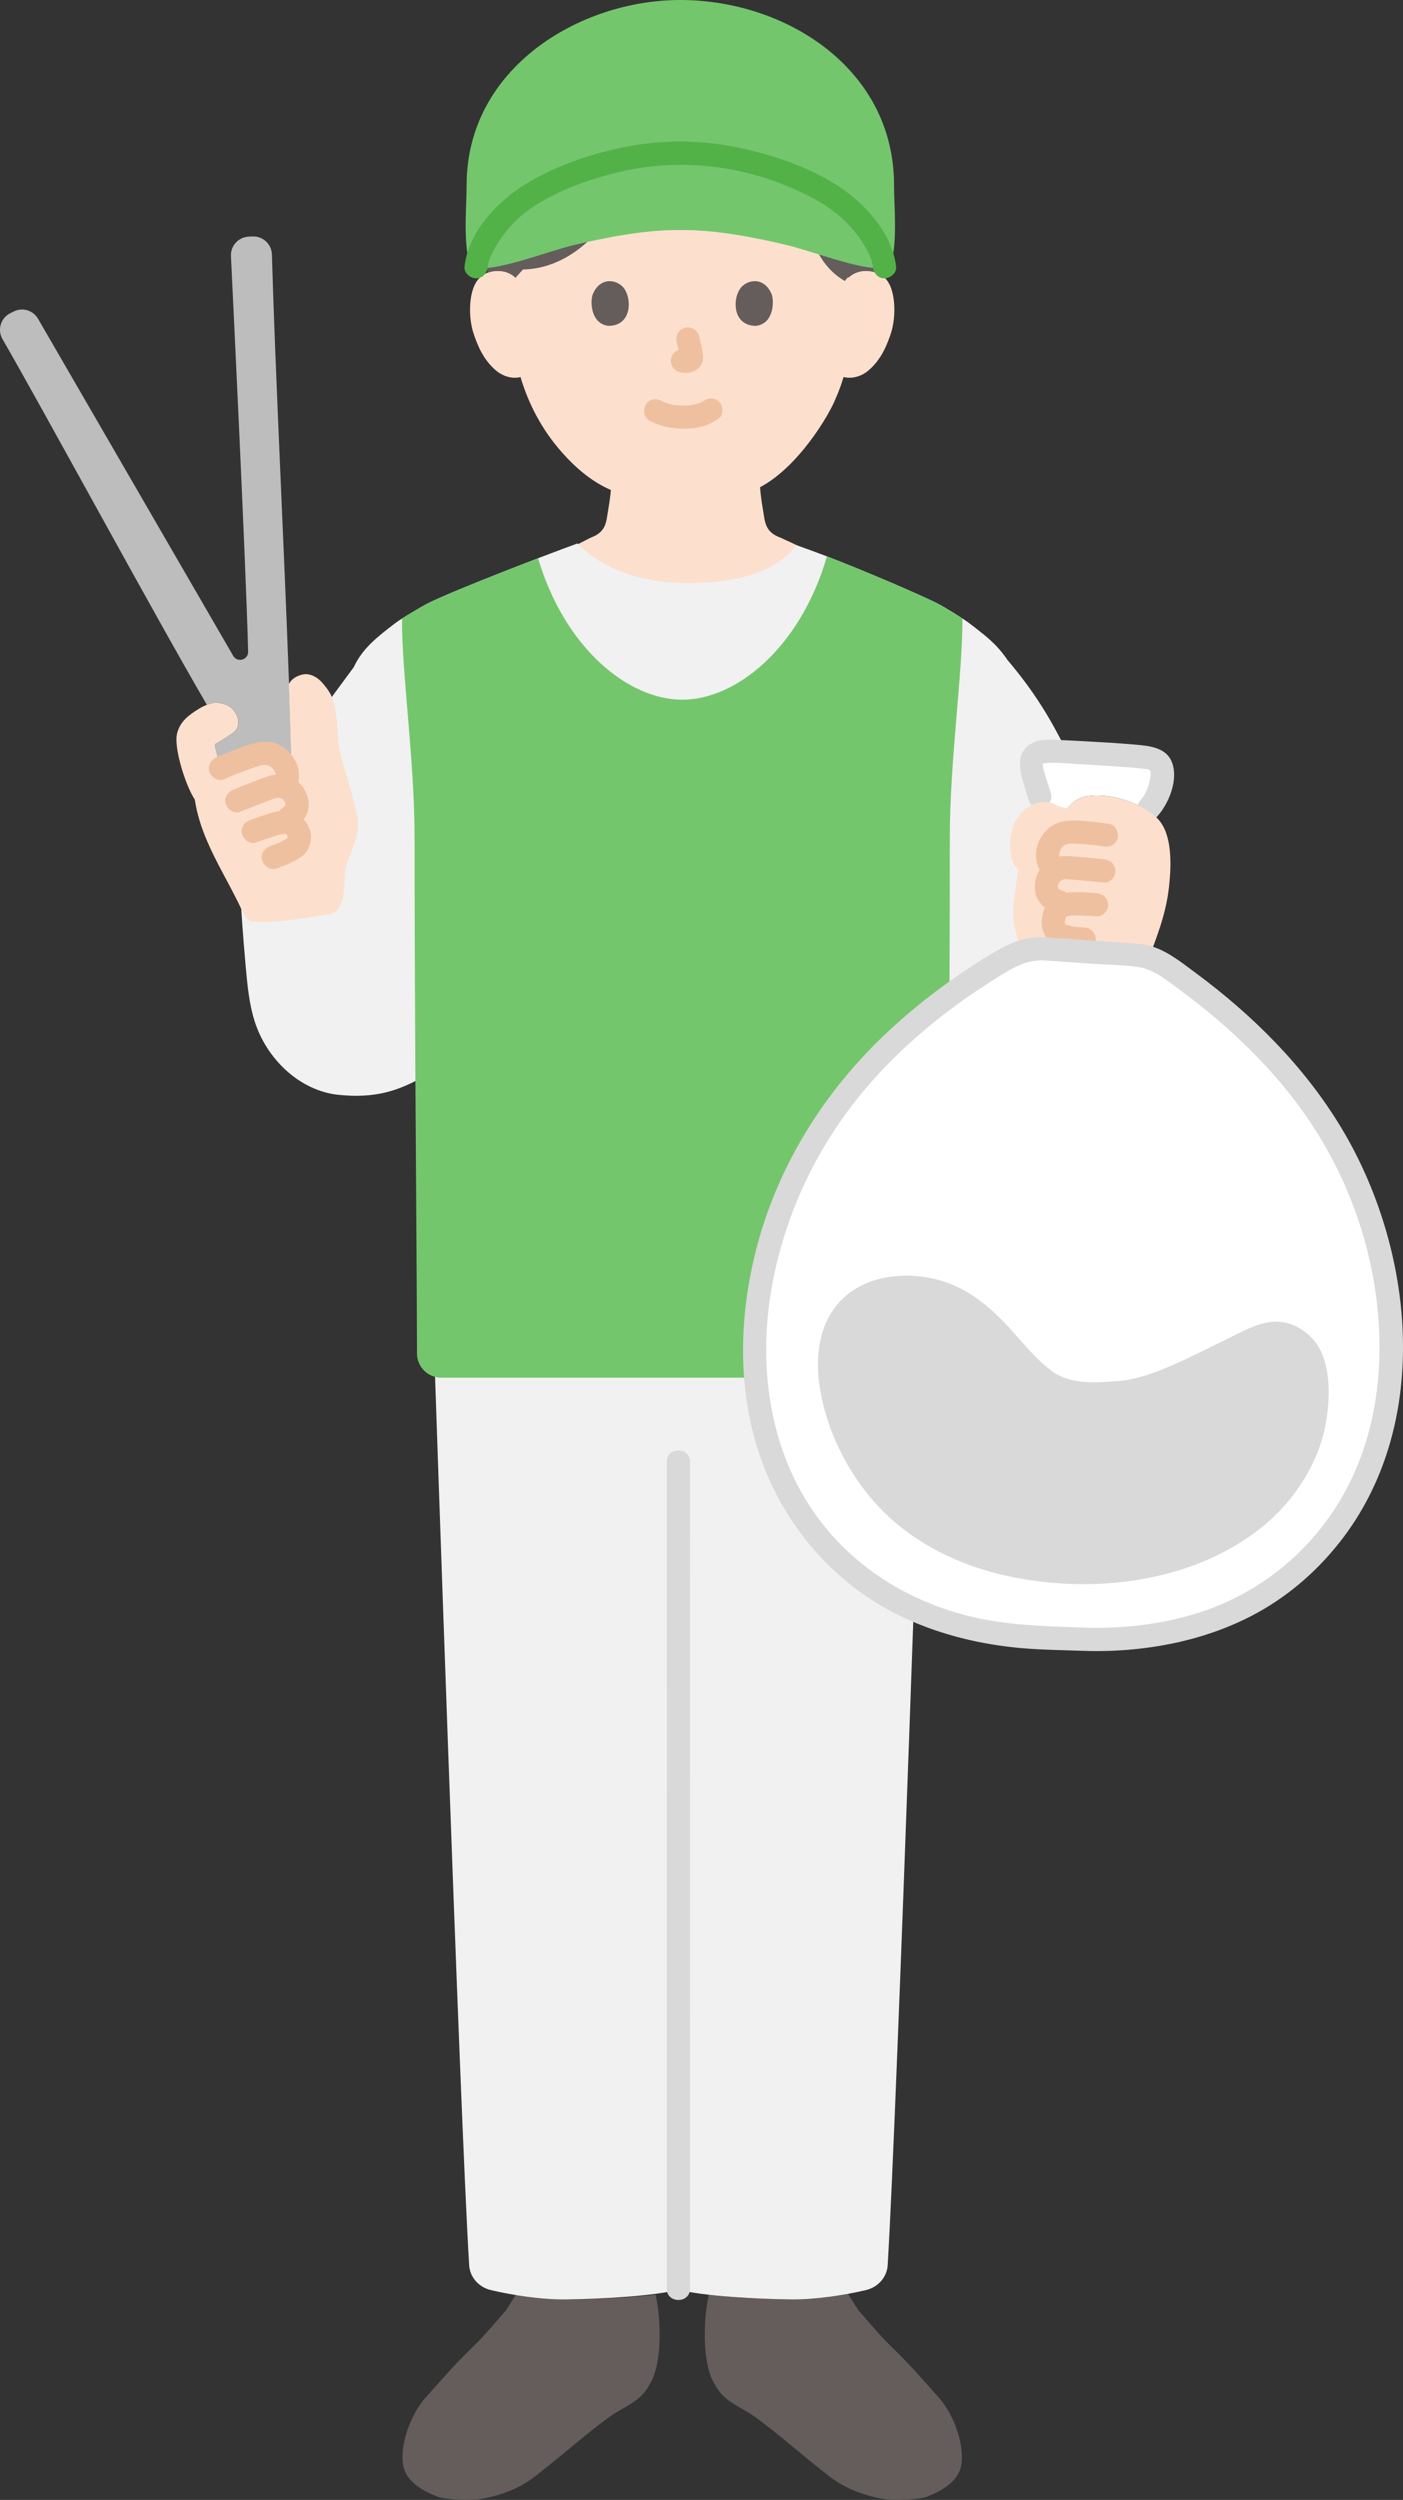 <?xml version="1.0" encoding="UTF-8"?><svg id="b" xmlns="http://www.w3.org/2000/svg" width="241.381" height="429.932" viewBox="0 0 241.381 429.932"><rect x="0" y="0" width="241.381" height="429.932" fill="#333333" stroke="none"/><defs><style>.d{fill:#bdbdbd;}.e{fill:#d9d9d9;}.f{fill:#fff;}.g{fill:#74c66d;}.h{fill:none;}.i{fill:#fce0cd;}.j{fill:#52b247;}.k{fill:#efc0a0;}.l{fill:#645d5c;}.m{fill:#f1f1f1;}</style></defs><g id="c"><path class="i" d="M143.708,33.319c-3.252-6.738-10.657-13.293-27.166-13.293-33.96,0-27.741,27.741-27.741,27.741-.923-.886-2.165-1.219-3.229-1.182-2.314.082-3.299,1.333-3.723,2.068-1.265,2.194-1.212,6.237-.362,8.738.601,1.771,1.587,4.481,3.961,6.424,1.053.861,2.64,1.407,4.107,1.029,1.076,3.654,3.024,8.064,6.445,12.159,2.811,3.364,5.772,5.816,9.101,7.267-.097,1.132-.256,2.21-.456,3.378-.365,2.02-.243,3.82-3.054,4.836-.123.045-4.095,2.154-6.907,3.44-.124,2.132-.157,16.707,22.687,16.707,21.798,0,23.828-16.966,23.828-16.966-2.805-1.289-6.762-3.136-6.883-3.181-2.81-1.016-2.689-2.817-3.054-4.836-.229-1.334-.403-2.548-.493-3.86,6.754-3.578,12.093-12.774,13.058-15.395.33-.687.869-2.101,1.307-3.545l.364.061c1.377.233,2.817-.295,3.796-1.096,2.375-1.943,3.36-4.653,3.961-6.424.849-2.501.903-6.544-.362-8.738-.424-.735-1.409-1.987-3.723-2.068-1.064-.037-2.306.295-3.229,1.182,0,0,1.204-7.326-2.233-14.448Z"/><path class="m" d="M57.142,119.784l3.716-5.035c1.5-3.257,4.094-5.241,7.098-7.548,1.044-.807,4.705-2.98,5.915-3.57,4.866-2.358,19.775-8.092,25.471-10.166,1.73,1.685,7.055,6.81,19.019,6.81,13.123,0,16.913-4.533,18.706-6.478,5.547,1.841,15.433,5.967,21.196,8.568,1.102.497,2.054.939,2.795,1.298,1.21.591,4.683,2.728,5.727,3.536,3.005,2.307,4.674,3.562,6.589,6.357,4.474,5.279,7.189,9.773,9.799,14.944v56.864c-9.629,0-20.616,0-20.616,0h-90.006s-.016,0-.048,0c-3.877,2.12-7.789,3.6-14.26,2.928-6.733-.707-12.391-6.199-14.434-12.662-.94-2.955-1.228-6.067-1.515-9.166-1.016-11.13-1.089-17.009-1.604-24.389l1.887-2.556s9.221-12.494,14.566-19.736Z"/><path class="l" d="M139.036,422.968c-2.916-2.391-5.716-4.785-9.008-7.218-1.633-1.208-3.666-2.043-5.217-3.355-.896-.757-1.556-1.756-2.101-2.795-1.83-3.487-1.669-9.994-.972-13.87,0,0,.072-.401.195-1.092,4.525.519,10.179.776,14.211.817,3.092.028,6.572-.37,9.745-.953l1.794,2.818c1.301,1.46,3.728,4.378,5.136,5.735,4.197,4.048,5.707,5.969,8.76,9.354,2.346,2.601,4.405,7.82,3.811,11.482-.458,2.826-3.175,4.373-5.824,5.461-1.156.474-5.516.804-7.721.396-3.444-.638-6.524-1.839-9.093-3.814-1.287-.99-2.512-1.978-3.717-2.966Z"/><path class="l" d="M95.706,422.968c2.916-2.391,5.716-4.785,9.008-7.218,1.633-1.208,3.666-2.043,5.217-3.355.896-.757,1.556-1.756,2.101-2.795,1.83-3.487,1.669-9.994.972-13.87,0,0-.072-.401-.195-1.092-4.525.519-10.179.776-14.211.817-3.092.028-6.572-.37-9.745-.953l-1.794,2.818c-1.301,1.46-3.728,4.378-5.136,5.735-4.197,4.048-5.707,5.969-8.76,9.354-2.346,2.601-4.405,7.82-3.811,11.482.458,2.826,3.175,4.373,5.824,5.461,1.156.474,5.516.804,7.721.396,3.444-.638,6.524-1.839,9.093-3.814,1.287-.99,2.512-1.978,3.717-2.966Z"/><path class="m" d="M117.008,225.501c-17.99.141-36.026.162-42.545-.074.179,5.279,4.661,138.225,6.256,164.156.127,2.07,1.684,3.778,3.702,4.255,3.877.917,8.751,1.652,12.914,1.612,5.842-.057,15.101-.568,19.384-1.672,4.282,1.104,13.542,1.615,19.384,1.672,4.163.041,9.037-.694,12.914-1.612,2.018-.477,3.575-2.185,3.702-4.255,1.654-27.029,6.26-164.325,6.26-164.325,0,0,0-.154.009-.393-6.569.241-24.251.497-41.979.636Z"/><path class="e" d="M114.714,251.379c.009,5.627.006,11.254.006,16.881.001,10.768.001,21.536.001,32.304,0,12.615,0,25.231-.002,37.846,0,11.287-.002,22.573-.003,33.86,0,6.762-.001,13.524-.003,20.286,0,.353,0,.706,0,1.059,0,2.574,4,2.578,4,0,.001-5.957.002-11.915.002-17.872.001-10.939.002-21.878.003-32.816.001-12.625.002-25.25.002-37.876,0-11.136,0-22.272,0-33.408,0-6.45,0-12.9-.006-19.351,0-.304,0-.608-.001-.913-.004-2.574-4.004-2.578-4,0h0Z"/><path class="g" d="M71.656,214.441c-.123-20.305-.326-43.641-.326-70.107,0-13.832-2.21-28.273-2.166-37.955,1.527-.978,3.803-2.305,4.708-2.747,3.461-1.677,12.003-5.063,18.697-7.624,4.633,15.528,15.54,24.326,24.803,24.326s20.21-8.83,24.83-24.41c0,0,.024-.083.069-.239,6.713,2.579,15.204,6.242,18.788,7.979.899.439,3.048,1.732,4.521,2.699.046,9.68-2.167,24.131-2.167,37.971,0,35.787-.373,63.849-.413,88.437-.004,2.304-1.873,4.163-4.177,4.163h-41.452s-41.452,0-41.452,0c-2.304,0-4.173-1.859-4.177-4.163-.011-6.404-.044-11.179-.087-18.33Z"/><path class="h" d="M136.347,7.828c-5.263-3.441-11.376-5.6-19.058-5.6-8.058,0-14.9,2.43-20.376,6.502-6.358,4.728-13.557,13.15-14.133,26.782-.138,3.258.277,6.991,1.262,10.779"/><path class="h" d="M150.557,46.291c.985-3.987,1.401-7.052,1.243-10.779-.485-11.489-5.48-19.277-11.009-24.272"/><path class="k" d="M111.792,72.367c1.834.968,3.806,1.385,5.881,1.372,2.179-.014,4.306-.475,6.042-1.828.829-.646.729-2.159,0-2.828-.88-.807-1.944-.689-2.828,0,.69-.538-.033-.007-.252.108-.169.089-.624.23.003.019-.161.054-.316.122-.478.174-.204.065-.41.121-.618.17-.223.052-.511.051-.72.136.207-.084.318-.038.017-.008-.131.013-.263.024-.394.032-.317.02-.634.028-.951.027-.284-.002-.568-.011-.852-.031-.13-.009-.26-.019-.39-.032-.074-.007-.148-.015-.222-.025-.157-.019-.097-.011.178.024-.093.056-.529-.095-.641-.119-.205-.045-.408-.098-.61-.158-.175-.052-.346-.115-.519-.174-.452-.155.417.2.008.007-.214-.101-.426-.206-.635-.317-.925-.488-2.217-.265-2.736.718-.488.924-.27,2.215.718,2.736h0Z"/><path class="k" d="M116.409,58.833c.244.932.479,1.879.619,2.833l-.071-.532c.017.131.024.26.011.391l.071-.532c-.009.061-.023.118-.043.176l.202-.478c-.018.041-.037.076-.062.113l.313-.405c-.029.035-.057.063-.093.091l.405-.313c-.072.046-.147.083-.224.119l.478-.202c-.124.052-.246.089-.378.11l.532-.071c-.119.014-.236.013-.355,0l.532.071c-.134-.019-.265-.051-.399-.069-.266-.083-.532-.095-.798-.036-.266.012-.514.091-.744.237-.415.243-.811.718-.919,1.195-.117.512-.091,1.087.202,1.541.26.403.695.852,1.195.919.353.048.696.136,1.056.152.577.025,1.105-.156,1.618-.394.645-.299,1.153-.91,1.325-1.603.147-.593.087-1.071-.014-1.666-.154-.913-.365-1.817-.6-2.712-.127-.483-.49-.944-.919-1.195s-1.061-.357-1.541-.202c-.484.157-.951.457-1.195.919-.253.48-.342,1.007-.202,1.541h0Z"/><path class="l" d="M101.957,50.665c-.473,1.537-.165,5.074,2.748,5.375,3.85-.023,4.054-4.299,2.759-6.309-1.061-1.646-4.181-2.331-5.506.934Z"/><path class="l" d="M132.785,50.665c.473,1.537.165,5.074-2.748,5.375-3.85-.023-4.055-4.299-2.759-6.31,1.061-1.646,4.181-2.33,5.507.935Z"/><path class="l" d="M98.366,43.675c-2.377,1.534-5.241,2.627-8.375,2.67l-1.311,1.422c-.923-.886-2.165-1.219-3.229-1.182-.587.021-1.089.117-1.517.262-1.854-5.629-2.667-11.895-1.523-18.154,1.034-5.656,3.592-11.045,7.382-15.375,11.813-13.495,37.904-17.79,50.055-2.188,1.761,1.316,3.533,2.675,5.136,4.211,8.1,7.764,9.554,21.466,5.749,31.566-.464-.177-1.019-.297-1.685-.32-1.262-.044-2.776.432-3.704,1.739-4.303-2.527-5.625-6.707-6.685-10.597-.581-2.131-1.202-4.34-3.053-6.058-1.851-1.718-5.314-2.788-8.24-1.879l-5.483-1.897c-4.705-.622-9.5,1.566-12.52,4.26-3.019,2.695-4.848,5.915-7.601,8.74-.967.992-2.111,1.952-3.398,2.782Z"/><path class="g" d="M117.05,0c-17.429,0-36.768,11.778-36.768,31.828,0,3.617-.609,9.59.505,13.559.622.267,1.128.484,1.128.484,2.668,1.146,12.066-2.584,16.81-3.724,4.973-1.195,12.359-2.696,18.324-2.571,5.965-.126,13.351,1.375,18.324,2.571,4.744,1.14,14.142,4.87,16.81,3.724,0,0,.506-.217,1.128-.484,1.115-3.969.505-9.942.505-13.559,0-20.05-18.669-31.828-36.768-31.828Z"/><path class="j" d="M83.916,45.87c.183-1.618,1.533-3.906,2.67-5.441,1.498-2.022,3.387-3.759,5.511-5.102,4.603-2.91,9.938-4.734,15.226-5.915,11.134-2.488,23.188-.527,33.161,5.022,2.455,1.366,4.594,3.057,6.406,5.217,1.411,1.682,3.068,4.305,3.285,6.219.121,1.073.832,2,2,2,.987,0,2.122-.92,2-2-.619-5.467-4.933-10.41-9.292-13.423-4.895-3.384-10.887-5.467-16.643-6.799-6.615-1.531-13.24-1.749-19.92-.515-6.079,1.123-12.247,3.158-17.577,6.332-5.032,2.996-10.139,8.326-10.827,14.405-.122,1.075,1.006,2,2,2,1.182,0,1.878-.922,2-2h0Z"/><path class="f" d="M198.611,130.617c-.449-.214-.937-.286-1.384-.352-2.314-.342-12.105-.909-16.38-1.055-1.108-.038-2.626-.034-3.275,1.386-.631,1.378.828,4.546,1.303,6.395l.256.979c1.504-.173,3.059.361,3.93,1.812,1.016-1.324,1.794-2.272,3.451-2.745,3.116-.667,7.4.152,10.815,2.336.206-.216.321-.337.321-.337,1.891-1.984,2.699-5.879,2.132-7.168-.292-.664-.71-1.032-1.17-1.252Z"/><path class="e" d="M180.804,136.459c-.335-1.239-.818-2.432-1.15-3.672-.121-.451-.249-.9-.238-1.368.008-.329.074-.119.023-.08.057-.044-.034-.027.13-.052,1.813-.283,4.139.039,6.091.142,2.444.129,4.887.274,7.328.45.978.071,1.956.145,2.932.238.317.03.634.066.951.101.348.039-.504-.102.053.01.212.043.54.064.7.136.07.032.232.152.277.191.054.046.075.485.049.154.042.522-.013.928-.113,1.403-.264,1.255-.731,2.546-1.604,3.509-1.725,1.903,1.095,4.741,2.828,2.828,1.942-2.142,3.514-5.889,2.742-8.822-.822-3.122-4.012-3.354-6.674-3.582-2.911-.25-5.83-.42-8.748-.578-1.421-.077-2.842-.149-4.263-.208-1.321-.055-2.703-.182-3.964.296-4.547,1.723-2.086,6.721-1.208,9.967.672,2.482,4.531,1.429,3.857-1.063h0Z"/><path class="i" d="M200.566,155.852c.235-1.056.426-2.163.556-3.338.492-4.449.485-9.752-2.385-12.117-3.571-2.943-8.661-4.123-12.224-3.36-1.353.386-2.12,1.089-2.909,2.055-.919-.283-1.703-.525-1.703-.525-1.444-.937-3.435-.783-4.885.147-1.449.93-2.482,2.331-2.885,4.005s-.528,3.303-.037,5.076c.165.597.568,1.274,1.081,1.748-.216,1.575-.359,2.603-.359,2.603l-.482,3.476c-.501,4.729,2.514,9.798,3.005,12.646.283,1.078.498,1.873.697,2.631.363,1.369,1.453,3.507,2.926,3.462,4.751-.152,9.533-.238,13.565-1.344,1.241-.341,1.443-2.931,1.982-4.543,1.163-4.317,3.027-7.988,4.057-12.62Z"/><path class="k" d="M190.895,141.697c-1.724-.236-3.449-.47-5.187-.572-1.727-.101-3.523.009-4.976,1.067-1.55,1.129-2.535,3.047-2.499,4.981.017.925.264,1.777.719,2.579.506.892,1.094,1.392,2.036,1.783.969.402,2.241-.434,2.46-1.397.266-1.167-.359-2.03-1.397-2.46.278.128.353.155.226.08-.133-.084-.062-.03.212.161-.227-.195.142.317.088.107-.03-.12-.151-.253-.212-.362-.16-.287-.011-.12-.001.061-.005-.096-.09-.286-.118-.381-.105-.355-.002.298-.003.048,0-.122-.014-.244-.01-.367.001-.076.006-.152.014-.228.014-.149.008-.103-.018.141-.031-.039.109-.444.122-.486.015-.048.194-.47.091-.262-.1.201.083-.144.104-.18.015-.026.235-.34.229-.358.027.083-.274.315.006.022.042-.044.406-.366.174-.18s.107-.061.162-.093c.079-.046.469-.322.087-.064.21-.141.544-.159.783-.229.447-.13-.318,0,.096-.02.148-.007.292-.013.441-.011.617.008,1.235.048,1.85.095.588.045,1.175.103,1.761.17.318.036.636.075.954.115.179.023.358.046.536.07-.366-.048.09.012.206.028.558.076,1.034.095,1.541-.202.415-.243.811-.718.919-1.195.214-.94-.288-2.309-1.397-2.46h0Z"/><path class="k" d="M189.909,147.779c-1.664-.172-3.329-.33-4.995-.474-.888-.077-1.728-.155-2.614.009-.945.175-1.847.663-2.573,1.283-1.324,1.132-1.912,3.1-1.623,4.782.332,1.937,1.818,3.082,3.599,3.644.998.315,2.226-.37,2.46-1.397.248-1.089-.328-2.123-1.397-2.46-.103-.032-.204-.069-.306-.104-.393-.134.41.216.021.003-.116-.064-.231-.129-.347-.193-.328-.182.248.292-.017-.004-.095-.107-.329-.423-.008.021-.163-.225.019.173-.023-.042-.013-.065-.134-.591-.085-.262.046.311.006-.069.008-.141.001-.081.007-.162.015-.243l-.038.312c.036-.056.05-.219.07-.286.023-.078.05-.154.076-.231.154-.459-.197.299.06-.111.078-.124.137-.302.248-.398-.167.144-.144.219.017.026.105-.095.064-.064-.124.093.064-.045.13-.087.197-.128.13-.08.266-.145.399-.218.197-.108-.351.083.003.013.121-.024.305-.124.432-.101-.257.032-.308.042-.153.03.079-.006.157-.008.236-.007.163,0,.324.015.486.027.64.05,1.28.108,1.919.166,1.353.121,2.706.252,4.058.391,1.044.108,2.045-.997,2-2-.053-1.176-.882-1.885-2-2h0Z"/><path class="k" d="M188.654,153.605c-1.343-.108-2.727-.204-4.073-.161-1.801.058-3.533.59-4.563,2.168-.503.77-.694,1.679-.795,2.577-.073.647-.009,1.288.229,1.897.28.716.648,1.465,1.253,1.966.525.435,1.136.669,1.779.87,1.296.403,2.686.512,4.034.592,1.046.063,2.046-.965,2-2-.051-1.137-.879-1.933-2-2-.572-.034-1.14-.089-1.709-.149.727.077-.012-.006-.206-.042-.195-.036-.388-.077-.58-.125-.311-.077-.616-.173-.917-.282-.008-.003-.217-.071-.216-.081.002-.036.512.261.297.117.002.002.33.322.258.198-.016-.027-.063-.065-.087-.085-.23-.201.178.211.145.2-.072-.024-.17-.261-.205-.323-.043-.078-.217-.464-.07-.113.14.333.01.011-.016-.07-.011-.036-.042-.267-.076-.29.024.017.023.546.045.313.005-.055.002-.112.004-.167.004-.097.053-.52.003-.16-.051.363.016-.075.037-.17.028-.128.061-.254.101-.379.131-.411-.165.288-.017.012.061-.114.128-.221.194-.332.124-.21-.29.311-.109.149.038-.034.074-.074.109-.111.224-.232-.391.252-.039.041.044-.026.09-.049.135-.075.315-.183-.345.112-.139.055.254-.07.499-.137.757-.191.221-.046-.266.044-.241.032.041-.021.133-.013.179-.017.162-.014.324-.022.487-.026,1.328-.034,2.687.056,4.012.162,1.045.084,2.046-.98,2-2-.052-1.155-.88-1.91-2-2h0Z"/><path class="f" d="M179.493,163.162c-2.779-.126-4.623.638-7.015,2.06-21.182,12.599-37.082,30.648-41.581,55.38-3.3,18.137.892,36.962,15.334,49.321,9.82,8.404,23.173,11.965,36.613,11.777,13.395,1.125,26.963-1.496,37.346-9.194,15.269-11.322,20.764-29.808,18.737-48.131-2.763-24.985-17.107-43.522-37.359-57.567-2.286-1.586-4.046-2.509-6.828-2.577l-15.249-1.067Z"/><path class="e" d="M227.442,232.792c-1.446-3.499-5.245-6.019-9.113-5.406-2.418.383-4.749,1.683-6.925,2.743-3.24,1.579-6.441,3.242-9.75,4.676-2.93,1.27-6.04,2.437-9.244,2.701-3.838.317-8.309.665-11.542-1.781-3.407-2.577-5.961-6.275-9.02-9.235-2.871-2.778-6.092-5.123-9.964-6.25-3.297-.959-6.877-1.139-10.234-.388-3.351.75-6.363,2.607-8.329,5.444-2.282,3.293-2.873,7.643-2.495,11.55.79,8.172,4.836,16.484,10.472,22.42,5.81,6.119,13.745,9.966,21.921,11.755,14.946,3.27,32.742,1.146,44.685-9.055,1.431-1.222,2.741-2.57,3.94-4.021,3.103-3.857,5.417-8.322,6.266-13.234.658-3.813.841-8.272-.667-11.92Z"/><path class="e" d="M179.493,161.162c-3.527-.103-6.378,1.315-9.314,3.111-2.65,1.621-5.237,3.343-7.745,5.176-4.934,3.605-9.588,7.6-13.763,12.067-8.292,8.873-14.594,19.501-17.975,31.19-3.481,12.034-4.085,25.21-.11,37.207,4.132,12.468,13.161,22.901,25.139,28.4,6.317,2.9,13.095,4.518,20.008,5.128,3.496.309,7.029.339,10.535.464,3.54.126,7.089-.019,10.605-.463,6.804-.859,13.465-2.777,19.489-6.103,5.788-3.196,10.797-7.673,14.768-12.945,15.238-20.234,12.12-49.717-.378-70.455-6.362-10.557-15.206-19.341-25.072-26.639-2.482-1.836-5.076-3.963-8.136-4.712-1.405-.344-2.883-.364-4.324-.465-3.718-.26-7.436-.52-11.154-.781l-2.572-.18c-2.569-.18-2.558,3.821,0,4,2.707.189,5.414.379,8.121.568s5.478.191,8.154.569c2.868.405,5.326,2.568,7.585,4.228,2.384,1.752,4.694,3.601,6.923,5.545,4.302,3.751,8.306,7.861,11.835,12.35,7.063,8.984,11.916,19.541,14.036,30.773,2.169,11.489,1.565,23.878-3.371,34.612-5.192,11.29-14.792,19.833-26.655,23.581-6.413,2.026-13.148,2.755-19.856,2.516-6.533-.233-13.009-.367-19.396-1.93-12.24-2.997-22.868-10.341-29.055-21.443-5.754-10.327-7.086-22.7-5.188-34.256,1.879-11.44,6.515-22.204,13.447-31.487,6.846-9.167,15.797-16.66,25.482-22.667,2.525-1.566,4.866-3.049,7.935-2.959,2.575.075,2.573-3.925,0-4Z"/><path class="d" d="M48.361,130.804c-.5-.57-1.15-1-1.94-1.16-.76-.15-1.68-.09-2.34.13-1.86.58-4.15,1.47-6.12,2.34,0,0-.01.01-.03.02l-.08-.4c-.09-.45-.85-3.05-.89-3.72,1.49-.88,2.68-1.63,3.32-2.15,1.29-1.04.73-3.59-1.1-4.51-1.262-.634-2.405-.613-3.591-.145C26.5,105.643,7.144,69.909.441,58.344c-.92-1.57-.35-3.59,1.24-4.43l.6-.3c1.51-.82,3.42-.28,4.27,1.22l33.57,57.96c.72,1.23,2.6.7,2.57-.72-.39-15.61-2.96-68.07-2.96-68.07-.06-1.72,1.26-3.19,2.99-3.3l.66-.03c1.81-.12,3.34,1.28,3.4,3.09.56,19.86,2.05,49.22,2.91,72.88.16,4.46.3,8.71.41,12.66l-1.74,1.5Z"/><path class="i" d="M61.329,139.732c-.457-2.27-2.114-7.857-2.471-8.982-.942-2.97-.586-6.195-1.279-9.233-.432-1.892-.829-2.558-2.081-4.041-.664-.787-1.687-1.465-2.715-1.533-.929-.062-2.53.521-3.092,1.727.16,4.451.299,8.692.409,12.634l-1.74.5c-.5-.57-1.15-1-1.94-1.16-.76-.15-1.68-.09-2.34.13-1.86.58-4.15,1.47-6.12,2.34,0,0-.01.01-.03.02l-.08-.4c-.09-.45-.85-3.05-.89-3.72,1.49-.88,2.68-1.63,3.32-2.15.322-.259.528-.613.629-1.011.298-1.191-.351-2.785-1.702-3.481-.008-.004-.014-.011-.023-.015-.209-.105-.414-.188-.618-.258-.063-.022-.125-.038-.187-.056-.14-.042-.279-.076-.417-.102-.072-.013-.144-.026-.215-.036-.133-.017-.266-.025-.398-.029-.066-.002-.132-.008-.198-.006-.18.005-.359.022-.538.05-.097.016-.195.041-.292.064-.086.02-.172.039-.259.064-.123.036-.247.077-.37.123-.044.016-.089.034-.134.052-.144.058-.289.119-.435.189,0,0-.001-.002-.002-.003-.387.184-.779.403-1.185.664-1.342.862-2.93,1.923-3.47,4.062-.617,2.442,1.479,9.023,3.053,11.382.374,2.54,1.172,4.941,2.157,7.228,1.489,3.461,3.402,6.663,4.911,9.697.847,1.474,1.556,3.973,2.839,4.063,4.171.289,8.876-.569,13.564-1.357,1.453-.246,2.101-2.557,2.186-3.971.046-.782.1-1.604.165-2.717-.078-2.803,3.181-6.271,1.986-10.729Z"/><path class="k" d="M41.286,139.628c1.193-.48,2.388-.952,3.587-1.417.611-.237,1.223-.472,1.836-.705.288-.109.572-.21.871-.287.472-.121-.287-.04.184-.012.054.003.527.05.263.005s.272.077.266.075c.097.027.484.252.253.079-.226-.17.186.169-.119-.079.135.11.25.234.374.356l.117.132c-.102-.139-.127-.171-.075-.097.038.057.078.112.115.17.052.082.093.175.146.256.177.268-.076-.333-.047-.105.003.024.107.303.084.315-.029-.273-.037-.329-.025-.17.007.079.009.158.007.237.01.244-.06.11.022-.004-.048.168-.041.175.022.022.073-.152.069-.146-.014.016l-.076.123c.155-.186.184-.223.089-.111-.086.089-.166.184-.255.27-.081.078-.263.191-.324.283.117-.178.265-.196,0-.02-.87.578-1.326,1.792-.718,2.736.559.868,1.804,1.337,2.736.718,1.562-1.038,2.695-2.525,2.487-4.495-.176-1.667-1.208-3.278-2.703-4.082-.878-.472-1.992-.712-2.983-.609-.923.096-1.723.402-2.58.731-1.54.591-3.075,1.194-4.605,1.81-.967.389-1.756,1.351-1.397,2.46.303.935,1.421,1.815,2.46,1.397h0Z"/><path class="k" d="M44.1,144.88c1.022-.385,2.063-.723,3.1-1.066.303-.1.608-.194.918-.271.138-.034.277-.066.417-.093.068-.013.137-.022.205-.036.265-.054-.392.022-.129.021.129,0,.258-.017.388-.017.084,0,.509.036.162-.003-.394-.044.157.08.187.072-.025.007-.371-.2-.219-.085.056.042.276.2.04,0-.252-.213.045.052.099.109.036.038.073.098.115.129-.002-.002-.235-.349-.141-.174.054.1.124.193.178.294.027.05.052.101.078.152.129.241-.058-.104-.067-.171.009.061.069.296.115.333.124.097-.135-.359-.042-.364.002,0,.007.11.006.117-.003.084-.012.174-.009.257.006.204.016-.34.042-.3.016.024-.031.161-.038.19-.022.095-.055.188-.078.283-.073.308.214-.39.061-.128-.053.09-.255.386-.024.08.193-.256.116-.148.055-.092-.007.006.445-.322.236-.189-.25.16-.491.333-.748.484-.361.212-.736.398-1.118.568-.047.021-.095.041-.142.063-.221.104.414-.169.175-.073-.149.06-.297.121-.446.179-.327.127-.657.248-.988.366-.983.35-1.747,1.38-1.397,2.46.314.969,1.405,1.773,2.46,1.397,1.16-.413,2.338-.851,3.409-1.467.31-.178.609-.374.899-.583.745-.535,1.196-1.214,1.453-2.095.199-.683.281-1.487.097-2.186-.209-.793-.622-1.504-1.13-2.138-1.202-1.499-3.128-1.651-4.881-1.293-.799.163-1.568.452-2.341.709-.678.226-1.356.455-2.025.707-.499.188-.917.444-1.195.919-.251.429-.357,1.061-.202,1.541.309.954,1.412,1.792,2.46,1.397h0Z"/><path class="k" d="M38.94,133.861c.222-.148.515-.232.759-.337-.275.118.129-.054.177-.074.158-.066.316-.131.474-.195.633-.257,1.269-.506,1.909-.743.608-.226,1.219-.442,1.835-.644.278-.091.557-.176.839-.256.497-.141-.357-.006.185-.036.157-.009.314-.016.472-.014.156.002.314.007.469.027-.296-.038-.063.004.096.05.123.036.382.21.104.028.121.079.252.153.376.225.225.131-.259-.279.069.072.103.11.21.215.308.329.219.253-.19-.338.1.14.078.129.143.27.225.395.144.22-.093-.371.026.075.034.129.062.261.099.389.064.223.019-.366-.012-.003-.006.071.01.493.011.164,0-.315-.034.1-.054.181-.028.113-.086.238-.095.353-.02.239.223-.38.047-.113.141-.214.257-.285-.004-.075-.819.659-.738,2.151,0,2.828.869.798,1.955.703,2.828,0,1.293-1.041,1.512-3.305,1.037-4.787-.6-1.869-2.092-3.503-4.002-4.059-1.807-.526-3.57-.006-5.273.6-.83.295-1.652.609-2.469.939-.379.153-.757.31-1.134.469-.432.182-1.027.354-1.423.617-.869.579-1.327,1.791-.718,2.736.559.866,1.805,1.338,2.736.718h0Z"/></g></svg>